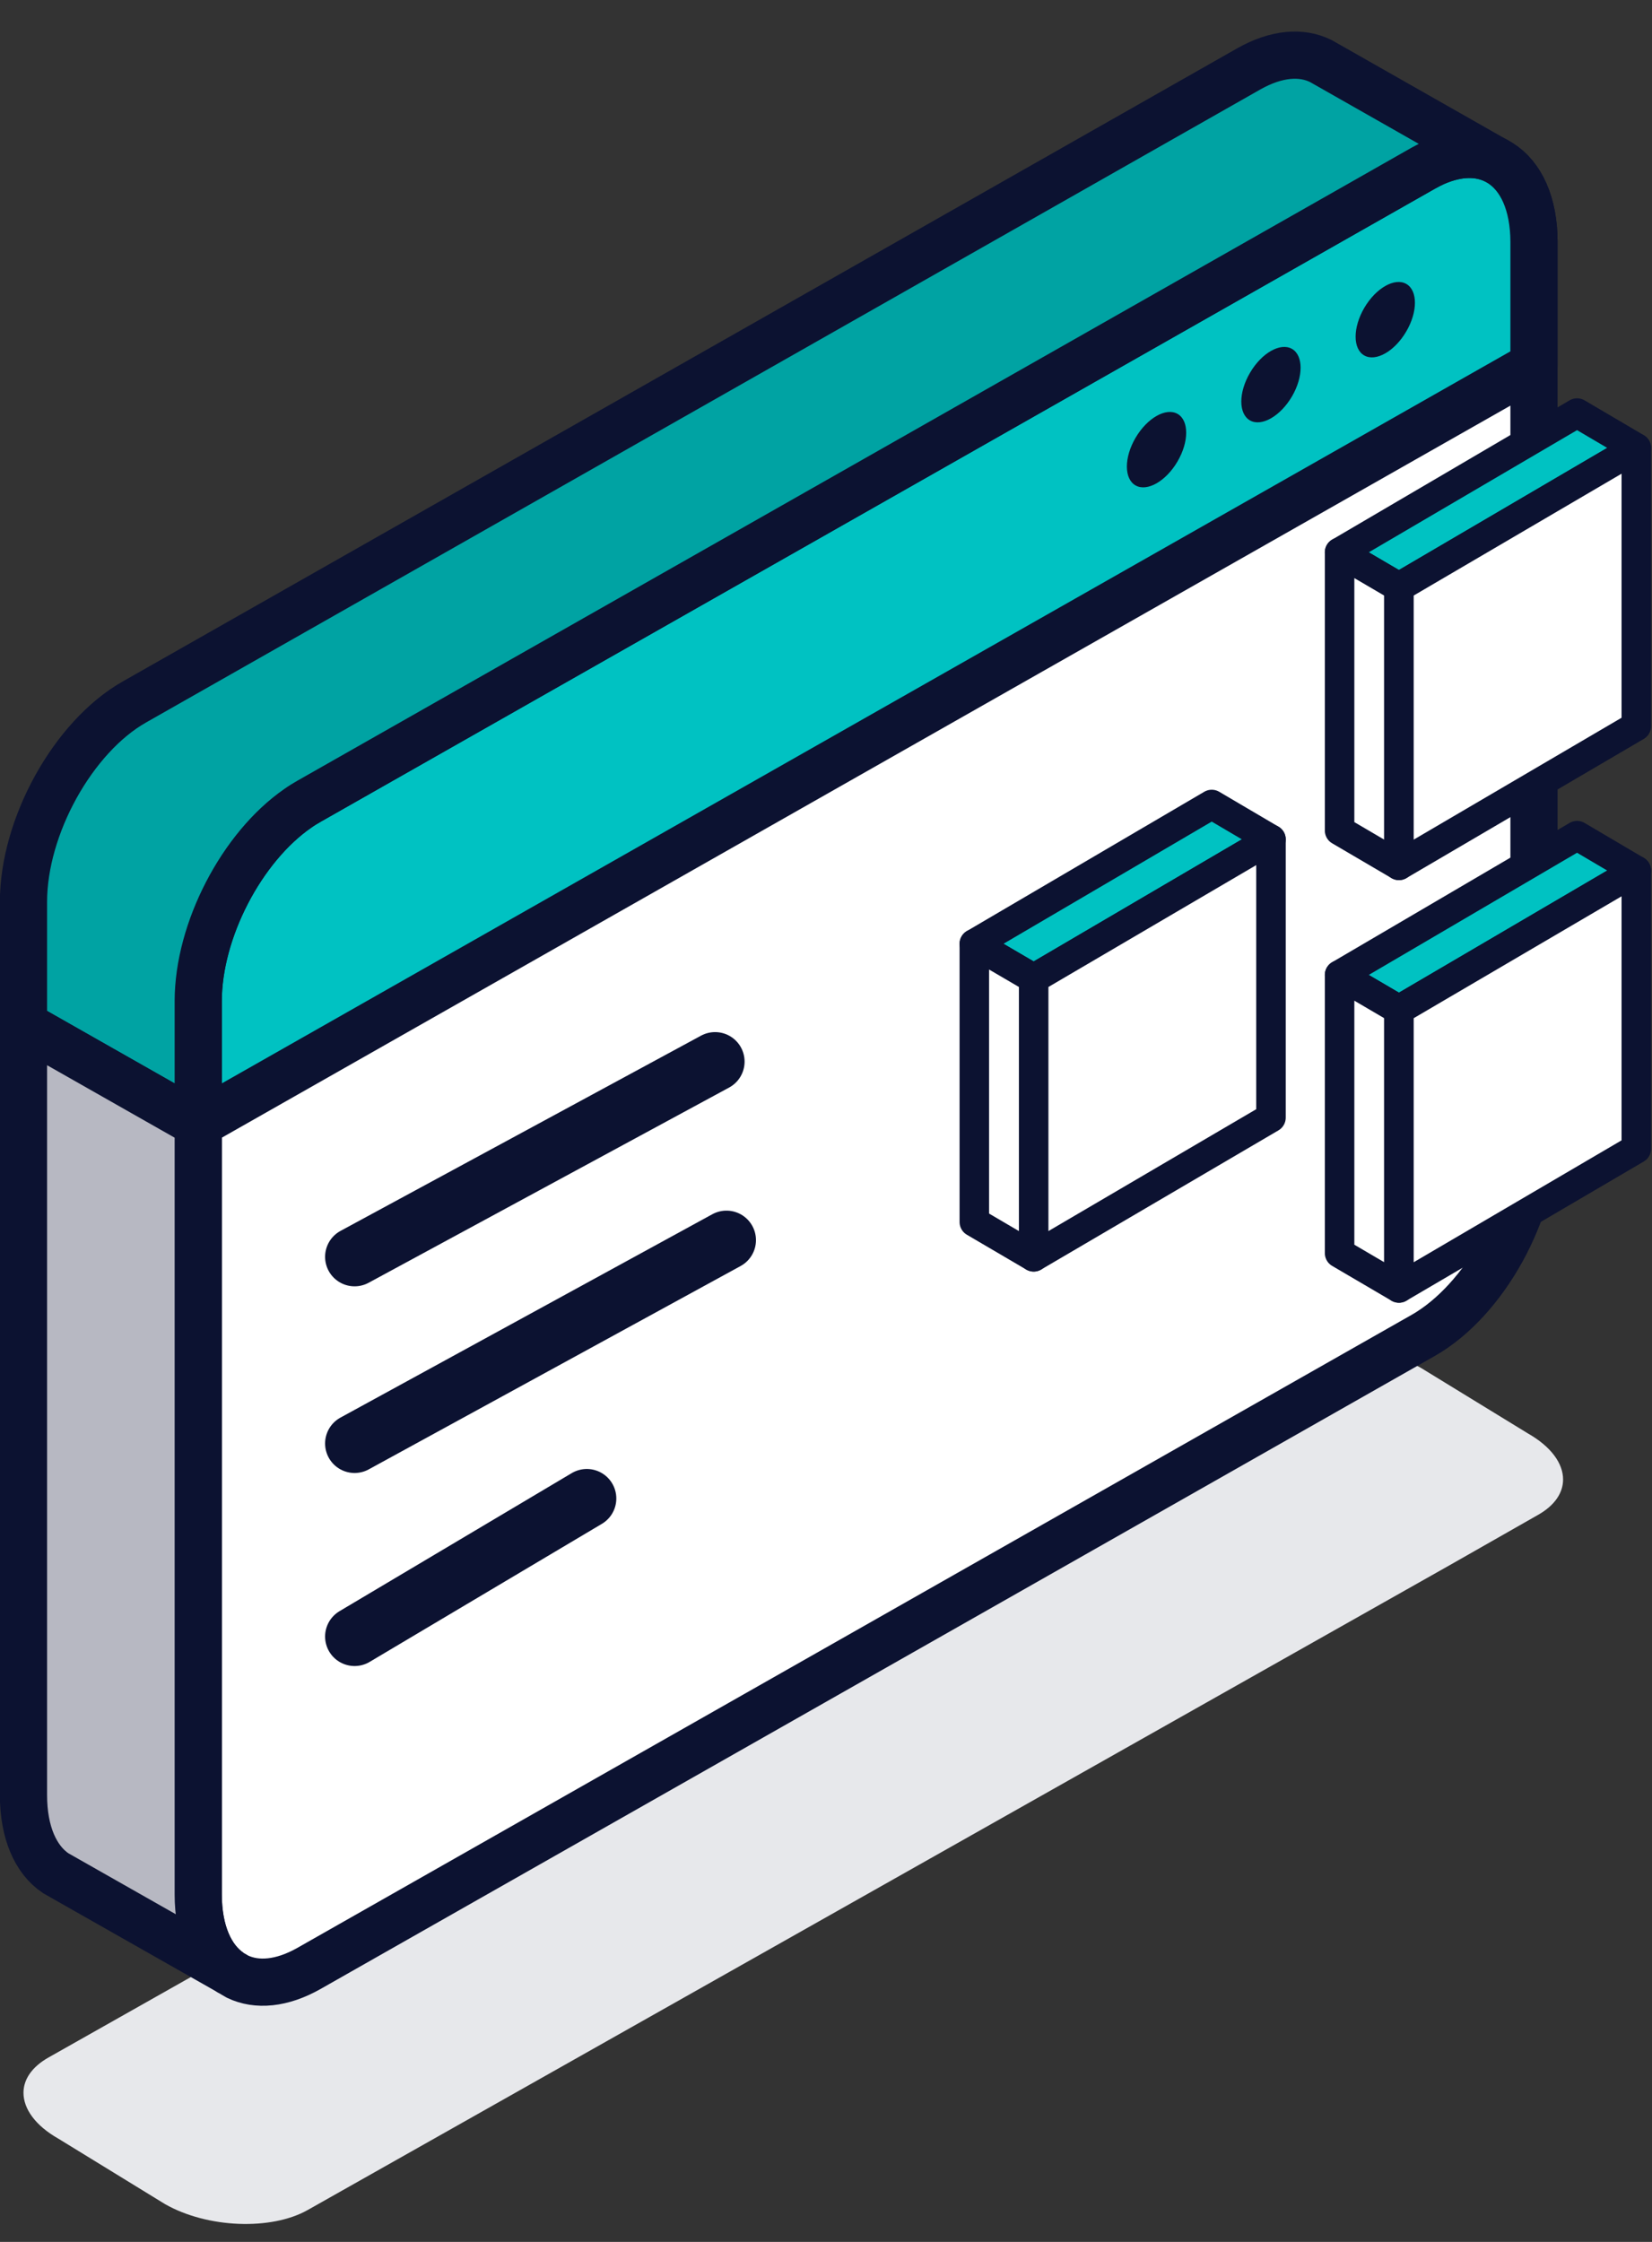 <svg width="28" height="38" viewBox="0 0 28 38" fill="none" xmlns="http://www.w3.org/2000/svg">
<rect x="0" y="0" width="28" height="38" fill="#333333" stroke="none"/>
<path d="M0.398 35.472C0.398 35.744 0.599 36.029 0.991 36.251L2.798 37.36C3.515 37.768 4.597 37.809 5.216 37.459L24.581 26.524L26.074 25.674C26.354 25.514 26.493 25.301 26.493 25.077C26.493 24.807 26.293 24.523 25.901 24.299L24.091 23.19C23.377 22.785 22.293 22.74 21.674 23.092L0.817 34.877C0.537 35.037 0.398 35.249 0.398 35.472Z" fill="#E7E8EB"/>
<path d="M3.359 16.97V32.109C3.359 32.745 3.567 33.203 3.901 33.431L4.026 33.504C4.352 33.66 4.775 33.626 5.236 33.365L24.124 22.634C25.16 22.044 26 20.528 26 19.245V4.107C26 3.449 25.778 2.982 25.424 2.762L25.35 2.719C25.07 2.579 24.718 2.58 24.329 2.747C24.263 2.776 24.194 2.811 24.124 2.851L23.038 3.467L5.236 13.582C5.171 13.619 5.107 13.658 5.044 13.703C4.1 14.358 3.359 15.767 3.359 16.97Z" fill="white" stroke="#0C1231" stroke-width="0.8" stroke-linecap="round" stroke-linejoin="round"/>
<path d="M12.12 17.994L6.01 21.303" stroke="#0C1231" stroke-linecap="round" stroke-linejoin="round"/>
<path d="M12.313 21.02L6.01 24.467" stroke="#0C1231" stroke-linecap="round" stroke-linejoin="round"/>
<path d="M6.01 27.739L9.946 25.399" stroke="#0C1231" stroke-linecap="round" stroke-linejoin="round"/>
<path d="M3.359 16.97V19.051L23.038 7.871L26 6.188V4.107C26 3.449 25.778 2.982 25.424 2.762L25.35 2.719C25.07 2.579 24.718 2.58 24.329 2.747C24.263 2.776 24.194 2.811 24.124 2.851L23.038 3.467L5.236 13.582C5.171 13.619 5.107 13.658 5.044 13.703C4.1 14.358 3.359 15.767 3.359 16.97Z" fill="#00C2C2" stroke="#0C1231" stroke-width="0.8" stroke-linecap="round" stroke-linejoin="round"/>
<path d="M23.123 6.025C22.927 5.914 22.928 5.552 23.124 5.217C23.321 4.882 23.639 4.701 23.835 4.812C24.031 4.924 24.031 5.286 23.834 5.62C23.638 5.955 23.319 6.136 23.123 6.025Z" fill="#0C1231"/>
<path d="M21.186 7.126C20.99 7.014 20.99 6.653 21.187 6.318C21.383 5.983 21.701 5.802 21.897 5.913C22.093 6.025 22.093 6.386 21.897 6.721C21.7 7.056 21.382 7.237 21.186 7.126Z" fill="#0C1231"/>
<path d="M19.247 8.228C19.05 8.116 19.051 7.754 19.247 7.42C19.444 7.085 19.762 6.904 19.958 7.015C20.154 7.126 20.154 7.488 19.957 7.823C19.761 8.158 19.442 8.339 19.247 8.228Z" fill="#0C1231"/>
<path d="M0.398 15.287V17.368L3.36 19.051V16.97C3.36 15.767 4.1 14.358 5.045 13.703C5.108 13.658 5.171 13.619 5.236 13.582L23.039 3.467L24.124 2.85C24.195 2.811 24.263 2.776 24.33 2.747C24.718 2.58 25.07 2.579 25.35 2.719L22.486 1.091L22.389 1.036C22.06 0.871 21.632 0.903 21.163 1.169L2.275 11.9C1.24 12.489 0.398 14.005 0.398 15.287Z" fill="#00A3A3" stroke="#0C1231" stroke-width="0.8" stroke-linecap="round" stroke-linejoin="round"/>
<path d="M0.398 17.368V30.425C0.398 31.063 0.606 31.522 0.942 31.749L1.063 31.818L3.902 33.43C3.568 33.203 3.36 32.744 3.36 32.108V19.051L0.398 17.368Z" fill="#B7B8C2" stroke="#0C1231" stroke-width="0.8" stroke-miterlimit="10" stroke-linecap="round"/>
<path d="M27.734 7.592L23.711 9.951L22.705 9.362L26.73 7.001L27.734 7.592Z" fill="#00C2C2" stroke="#0C1231" stroke-width="0.5" stroke-linecap="round" stroke-linejoin="round"/>
<path d="M23.711 9.952V14.668L22.705 14.078V9.362L23.711 9.952Z" fill="white" stroke="#0C1231" stroke-width="0.5" stroke-linecap="round" stroke-linejoin="round"/>
<path d="M27.734 7.593V12.309L23.711 14.668V9.951L27.734 7.593Z" fill="white" stroke="#0C1231" stroke-width="0.5" stroke-linecap="round" stroke-linejoin="round"/>
<path d="M27.734 14.756L23.711 17.115L22.705 16.525L26.73 14.164L27.734 14.756Z" fill="#00C2C2" stroke="#0C1231" stroke-width="0.5" stroke-linecap="round" stroke-linejoin="round"/>
<path d="M23.711 17.115V21.831L22.705 21.241V16.525L23.711 17.115Z" fill="white" stroke="#0C1231" stroke-width="0.5" stroke-linecap="round" stroke-linejoin="round"/>
<path d="M27.734 14.756V19.472L23.711 21.831V17.115L27.734 14.756Z" fill="white" stroke="#0C1231" stroke-width="0.5" stroke-linecap="round" stroke-linejoin="round"/>
<path d="M21.542 14.227L17.52 16.586L16.514 15.997L20.538 13.636L21.542 14.227Z" fill="#00C2C2" stroke="#0C1231" stroke-width="0.5" stroke-linecap="round" stroke-linejoin="round"/>
<path d="M17.52 16.586V21.303L16.514 20.713V15.997L17.52 16.586Z" fill="white" stroke="#0C1231" stroke-width="0.5" stroke-linecap="round" stroke-linejoin="round"/>
<path d="M21.542 14.227V18.944L17.52 21.303V16.586L21.542 14.227Z" fill="white" stroke="#0C1231" stroke-width="0.5" stroke-linecap="round" stroke-linejoin="round"/>
</svg>
